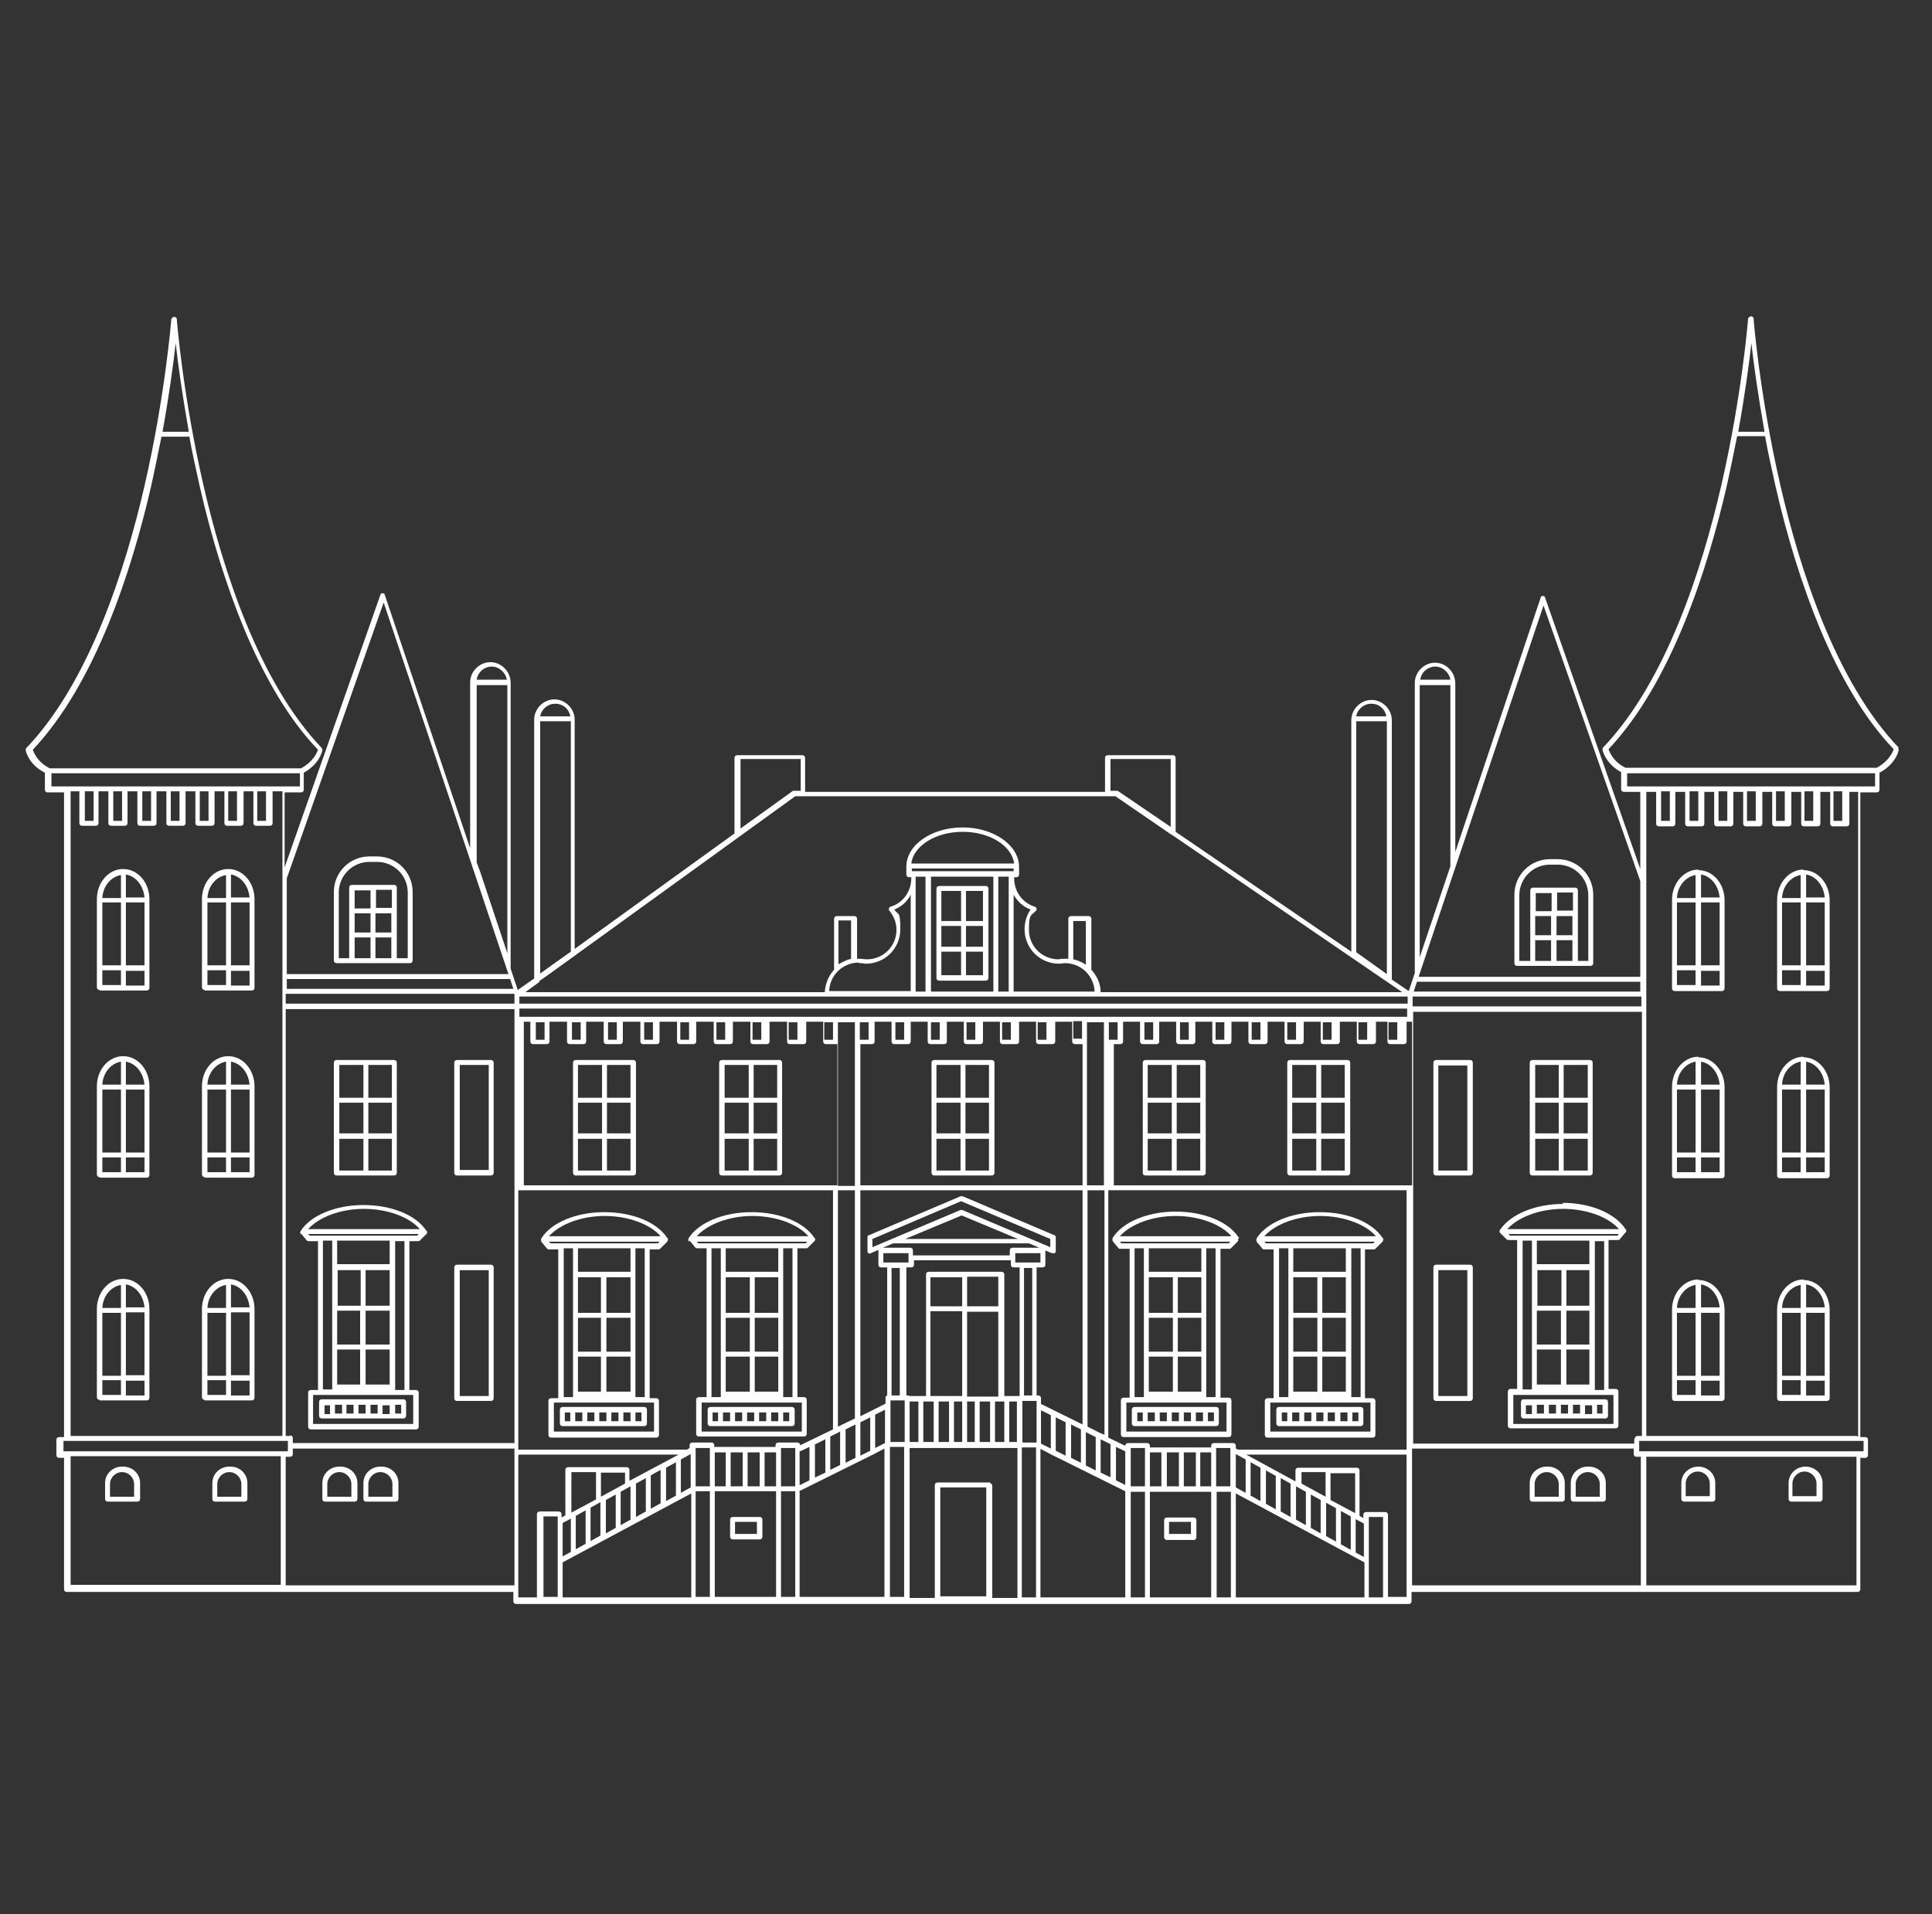 <?xml version="1.0" encoding="UTF-8"?>
<svg id="Calque_1" xmlns="http://www.w3.org/2000/svg" version="1.1" viewBox="0 0 353 349.8">
  <rect x="0" y="0" width="353" height="349.8" fill="#333333" stroke="none"/>
  <!-- Generator: Adobe Illustrator 29.8.2, SVG Export Plug-In . SVG Version: 2.1.1 Build 3)  -->
  <path d="M18.2,181h4.1c0,0,.2,0,.2,0s.2,0,.2,0h4.1c.3,0,.5-.2.5-.5v-3.5c0,0,0-.1,0-.2s0-.1,0-.2v-12.3c0-3-2.1-5.5-4.8-5.5s-4.8,2.5-4.8,5.5v16.1c0,.3.2.5.5.5h0ZM22.1,164.9v11.5h-3.4v-11.5h3.4ZM26.4,176.4h-3.4v-11.5h3.4v11.5ZM18.7,177.3h3.4v2.7h-3.4v-2.7ZM23,180.1v-2.7h3.4v2.7h-3.4ZM26.4,164h-3.4v-4.2c1.8.3,3.2,2,3.4,4.2ZM22.1,159.9v4.2h-3.4c.1-2.2,1.6-3.9,3.4-4.2Z" fill="#fff"/>
  <path d="M37.4,181h4.1c0,0,.2,0,.2,0s.2,0,.2,0h4.1c.3,0,.5-.2.5-.5v-3.5c0,0,0-.1,0-.2s0-.1,0-.2v-12.3c0-3-2.1-5.5-4.8-5.5s-4.8,2.5-4.8,5.5v16.1c0,.3.2.5.5.5h0ZM41.3,164.9v11.5h-3.4v-11.5h3.4ZM45.6,176.4h-3.4v-11.5h3.4v11.5ZM37.9,177.3h3.4v2.7h-3.4v-2.7ZM42.2,180.1v-2.7h3.4v2.7h-3.4ZM45.6,164h-3.4v-4.2c1.8.3,3.2,2,3.4,4.2ZM41.3,159.9v4.2h-3.4c.1-2.2,1.6-3.9,3.4-4.2Z" fill="#fff"/>
  <path d="M18.2,215.2h4.1c0,0,.2,0,.2,0s.2,0,.2,0h4.1c.3,0,.5-.2.5-.5v-3.5c0,0,0-.1,0-.2s0-.1,0-.2v-12.3c0-3-2.1-5.5-4.8-5.5s-4.8,2.5-4.8,5.5v16.1c0,.3.2.5.5.5h0ZM22.1,199.1v11.5h-3.4v-11.5h3.4ZM26.4,210.6h-3.4v-11.5h3.4v11.5ZM18.7,211.5h3.4v2.7h-3.4v-2.7ZM23,214.2v-2.7h3.4v2.7h-3.4ZM26.4,198.2h-3.4v-4.2c1.8.3,3.2,2,3.4,4.2ZM22.1,194v4.2h-3.4c.1-2.2,1.6-3.9,3.4-4.2Z" fill="#fff"/>
  <path d="M37.4,215.2h4.1c0,0,.2,0,.2,0s.2,0,.2,0h4.1c.3,0,.5-.2.5-.5v-3.5c0,0,0-.1,0-.2s0-.1,0-.2v-12.3c0-3-2.1-5.5-4.8-5.5s-4.8,2.5-4.8,5.5v16.1c0,.3.2.5.5.5h0ZM41.3,199.1v11.5h-3.4v-11.5h3.4ZM45.6,210.6h-3.4v-11.5h3.4v11.5ZM37.9,211.5h3.4v2.7h-3.4v-2.7ZM42.2,214.2v-2.7h3.4v2.7h-3.4ZM45.6,198.2h-3.4v-4.2c1.8.3,3.2,2,3.4,4.2ZM41.3,194v4.2h-3.4c.1-2.2,1.6-3.9,3.4-4.2Z" fill="#fff"/>
  <path d="M18.2,255.9h4.1c0,0,.2,0,.2,0s.2,0,.2,0h4.1c.3,0,.5-.2.5-.5v-3.5c0,0,0-.1,0-.2s0-.1,0-.2v-12.3c0-3-2.1-5.5-4.8-5.5s-4.8,2.5-4.8,5.5v16.1c0,.3.2.5.5.5h0ZM22.1,239.9v11.5h-3.4v-11.5h3.4ZM26.4,251.3h-3.4v-11.5h3.4v11.5ZM18.7,252.2h3.4v2.7h-3.4v-2.7ZM23,255v-2.7h3.4v2.7h-3.4ZM26.4,238.9h-3.4v-4.2c1.8.3,3.2,2,3.4,4.2ZM22.1,234.8v4.2h-3.4c.1-2.2,1.6-3.9,3.4-4.2Z" fill="#fff"/>
  <path d="M37.4,255.9h4.1c0,0,.2,0,.2,0s.2,0,.2,0h4.1c.3,0,.5-.2.5-.5v-3.5c0,0,0-.1,0-.2s0-.1,0-.2v-12.3c0-3-2.1-5.5-4.8-5.5s-4.8,2.5-4.8,5.5v16.1c0,.3.2.5.5.5h0ZM41.3,239.9v11.5h-3.4v-11.5h3.4ZM45.6,251.3h-3.4v-11.5h3.4v11.5ZM37.9,252.2h3.4v2.7h-3.4v-2.7ZM42.2,255v-2.7h3.4v2.7h-3.4ZM45.6,238.9h-3.4v-4.2c1.8.3,3.2,2,3.4,4.2ZM41.3,234.8v4.2h-3.4c.1-2.2,1.6-3.9,3.4-4.2Z" fill="#fff"/>
  <path d="M22.3,268c-1.7,0-3.1,1.3-3.1,3,0,0,0,0,0,0v2.9c0,.3.2.5.5.5h5.4c.3,0,.5-.2.5-.5v-2.9s0,0,0,0c0-1.7-1.4-3-3.1-3h0ZM24.5,273.5h-4.4v-2.3c0-1.2,1-2.2,2.2-2.2s2.2,1,2.2,2.2v2.3Z" fill="#fff"/>
  <path d="M41.9,268c-1.7,0-3.1,1.3-3.1,3,0,0,0,0,0,0v2.9c0,.3.2.5.5.5h5.4c.3,0,.5-.2.5-.5v-2.9s0,0,0,0c0-1.7-1.4-3-3.1-3h0ZM44.1,273.5h-4.4v-2.3c0-1.2,1-2.2,2.2-2.2s2.2,1,2.2,2.2v2.3Z" fill="#fff"/>
  <path d="M62,268c-1.7,0-3.1,1.3-3.1,3,0,0,0,0,0,0v2.9c0,.3.2.5.5.5h5.4c.3,0,.5-.2.5-.5v-2.9s0,0,0,0c0-1.7-1.4-3-3.1-3h0ZM64.2,273.5h-4.4v-2.3c0-1.2,1-2.2,2.2-2.2s2.2,1,2.2,2.2v2.3h0Z" fill="#fff"/>
  <path d="M69.5,268c-1.7,0-3.1,1.3-3.1,3,0,0,0,0,0,0v2.9c0,.3.2.5.5.5h5.4c.3,0,.5-.2.5-.5v-2.9s0,0,0,0c0-1.7-1.4-3-3.1-3h0ZM71.7,273.5h-4.4v-2.3c0-1.2,1-2.2,2.2-2.2s2.2,1,2.2,2.2v2.3h0Z" fill="#fff"/>
  <path d="M115.7,193.7h-10.5c-.3,0-.5.2-.5.5v20.1c0,.3.2.5.5.5h10.5c.3,0,.5-.2.5-.5v-20.1c0-.3-.2-.5-.5-.5ZM105.6,201.5h4.4v5.6h-4.4v-5.6ZM110.9,201.5h4.3v5.6h-4.3v-5.6ZM115.2,200.6h-4.3v-6h4.3v6ZM110,194.6v6h-4.4v-6h4.4ZM105.6,208.1h4.4v5.8h-4.4v-5.8ZM110.9,213.9v-5.8h4.3v5.8h-4.3Z" fill="#fff"/>
  <path d="M61.5,214.8h10.5c.3,0,.5-.2.5-.5v-20.1c0-.3-.2-.5-.5-.5h-10.5c-.3,0-.5.2-.5.5v20.1c0,.3.2.5.5.5ZM71.6,207.1h-4.3v-5.6h4.3v5.6ZM66.4,207.1h-4.4v-5.6h4.4v5.6ZM62,208.1h4.4v5.8h-4.4v-5.8ZM67.3,213.9v-5.8h4.3v5.8h-4.3ZM71.6,200.6h-4.3v-6h4.3v6ZM66.4,194.6v6h-4.4v-6h4.4Z" fill="#fff"/>
  <path d="M83.5,214.8h6.2c.3,0,.5-.2.5-.5v-20.1c0-.3-.2-.5-.5-.5h-6.2c-.3,0-.5.2-.5.5v20.1c0,.3.2.5.5.5ZM84,194.6h5.3v19.2h-5.3v-19.2Z" fill="#fff"/>
  <path d="M83.5,256h6.2c.3,0,.5-.2.5-.5v-23.9c0-.3-.2-.5-.5-.5h-6.2c-.3,0-.5.2-.5.5v23.9c0,.3.2.5.5.5h0ZM84,232.1h5.3v23h-5.3v-23Z" fill="#fff"/>
  <path d="M142.4,193.7h-10.5c-.3,0-.5.2-.5.5v20.1c0,.3.2.5.5.5h10.5c.3,0,.5-.2.5-.5v-20.1c0-.3-.2-.5-.5-.5ZM132.4,201.5h4.4v5.6h-4.4v-5.6ZM137.7,201.5h4.3v5.6h-4.3v-5.6ZM142,200.6h-4.3v-6h4.3v6ZM136.8,194.6v6h-4.4v-6h4.4ZM132.4,208.1h4.4v5.8h-4.4v-5.8ZM137.7,213.9v-5.8h4.3v5.8h-4.3Z" fill="#fff"/>
  <path d="M181.2,193.7h-10.5c-.3,0-.5.2-.5.5v20.1c0,.3.2.5.5.5h10.5c.3,0,.5-.2.5-.5v-20.1c0-.3-.2-.5-.5-.5ZM171.1,201.5h4.4v5.6h-4.4v-5.6ZM176.4,201.5h4.3v5.6h-4.3v-5.6ZM180.7,200.6h-4.3v-6h4.3v6ZM175.5,194.6v6h-4.4v-6h4.4ZM171.1,208.1h4.4v5.8h-4.4v-5.8ZM176.4,213.9v-5.8h4.3v5.8h-4.3Z" fill="#fff"/>
  <path d="M219.8,193.7h-10.5c-.3,0-.5.2-.5.5v20.1c0,.3.2.5.5.5h10.5c.3,0,.5-.2.5-.5v-20.1c0-.3-.2-.5-.5-.5ZM209.7,201.5h4.4v5.6h-4.4v-5.6ZM215,201.5h4.3v5.6h-4.3v-5.6ZM219.3,200.6h-4.3v-6h4.3v6ZM214.1,194.6v6h-4.4v-6h4.4ZM209.7,208.1h4.4v5.8h-4.4v-5.8ZM215,213.9v-5.8h4.3v5.8h-4.3Z" fill="#fff"/>
  <path d="M246.2,193.7h-10.5c-.3,0-.5.2-.5.5v20.1c0,.3.2.5.5.5h10.5c.3,0,.5-.2.5-.5v-20.1c0-.3-.2-.5-.5-.5ZM236.1,201.5h4.4v5.6h-4.4v-5.6ZM241.4,201.5h4.3v5.6h-4.3v-5.6ZM245.7,200.6h-4.3v-6h4.3v6ZM240.5,194.6v6h-4.4v-6h4.4ZM236.1,208.1h4.4v5.8h-4.4v-5.8ZM241.4,213.9v-5.8h4.3v5.8h-4.3Z" fill="#fff"/>
  <path d="M122,226.7c0-.1.1-.3,0-.4,0,0,0-.1-.1-.1-1.9-2.9-6.4-4.7-11.5-4.7s-9.7,1.9-11.5,4.8c-.1.2,0,.4,0,.6l1,1.2c0,.1.2.2.4.2h1.7v27.2h-1.3c-.3,0-.5.2-.5.5v6.2c0,.3.2.5.5.5h19.2c.3,0,.5-.2.5-.5v-6.2c0-.3-.2-.5-.5-.5h-1.2v-27.2h1.6c.1,0,.2,0,.3-.1l1.3-1.3s0,0,0,0c0,0,0,0,0,0h0ZM110.5,222.2c4.3,0,8.3,1.5,10.2,3.7h-20.4c2-2.2,5.9-3.7,10.2-3.7h0ZM115.2,228.1v4.3h-9.6v-4.3h9.6,0ZM105.6,240.8h4.2v6.2h-4.2v-6.2ZM110.8,240.8h4.4v6.2h-4.4v-6.2ZM115.2,239.9h-4.4v-6.5h4.4v6.5ZM109.8,239.9h-4.2v-6.5h4.2v6.5ZM105.6,247.9h4.2v6.4h-4.2v-6.4ZM110.8,247.9h4.4v6.4h-4.4v-6.4ZM104.7,228.1v27.2h-1.7v-27.2h1.7ZM119.5,261.6h-18.3v-5.3h18.3v5.3ZM105.6,255.3h0c0,0,9.6,0,9.6,0h0c0,0-9.6,0-9.6,0h0ZM117.8,255.3h-1.7v-.5h0v-21.9h0v-4.8h1.7v27.2h0ZM120.2,227.2h-19.6l-.3-.3h20.2l-.3.3Z" fill="#fff"/>
  <path d="M126,226.7l1,1.2c0,.1.2.2.4.2h1.7v27.2h-1.4c-.3,0-.5.2-.5.5v6.2c0,.3.2.5.5.5h19.2c.3,0,.5-.2.5-.5v-6.2c0-.3-.2-.5-.5-.5h-1.2v-27.2h1.6c.1,0,.2,0,.3-.1l1.3-1.3s0,0,0,0c0,0,0,0,0,0,0-.1.1-.3,0-.4,0,0,0-.1-.1-.1-1.9-2.9-6.4-4.7-11.5-4.7s-9.7,1.9-11.5,4.8c-.1.2,0,.4,0,.6h0ZM142.2,228.1v4.3h-9.6v-4.3h9.6ZM132.6,240.8h4.4v6.2h-4.4v-6.2ZM137.9,240.8h4.3v6.2h-4.3v-6.2ZM142.2,239.9h-4.3v-6.5h4.3v6.5ZM137,239.9h-4.4v-6.5h4.4v6.5ZM132.6,247.9h4.4v6.4h-4.4v-6.4ZM137.9,247.9h4.3v6.4h-4.3v-6.4ZM131.7,228.1v27.2h-1.7v-27.2h1.7ZM146.5,261.6h-18.3v-5.3h18.3v5.3ZM132.6,255.3h0c0,0,9.6,0,9.6,0h0c0,0-9.6,0-9.6,0ZM144.8,255.3h-1.7v-.5h0v-21.9h0v-4.8h1.7v27.2h0ZM147.2,227.2h-19.6l-.3-.3h20.2l-.3.3h0ZM137.5,222.2c4.3,0,8.3,1.5,10.2,3.7h-20.4c2-2.2,5.9-3.7,10.2-3.7Z" fill="#fff"/>
  <path d="M226.4,226.2c0,0,0-.1-.1-.1-1.9-2.9-6.4-4.7-11.5-4.7s-9.7,1.9-11.5,4.8c-.1.2,0,.4,0,.6l1,1.2c0,.1.2.2.4.2h1.7v27.2h-1.1c-.3,0-.5.2-.5.5v6.2c0,.3.2.5.5.5h19.2c.3,0,.5-.2.5-.5v-6.2c0-.3-.2-.5-.5-.5h-1.5v-27.2h1.6c.1,0,.2,0,.3-.1l1.3-1.3s0,0,0,0c0,0,0,0,0,0,0-.1.1-.3,0-.4h0ZM214.8,222.2c4.3,0,8.3,1.5,10.2,3.7h-20.4c2-2.2,5.9-3.7,10.2-3.7ZM219.5,228.1v4.3h-9.6v-4.3h9.6ZM209.9,240.8h4.4v6.2h-4.4v-6.2ZM215.2,240.8h4.3v6.2h-4.3v-6.2ZM219.5,239.9h-4.3v-6.5h4.3v6.5ZM214.3,239.9h-4.4v-6.5h4.4v6.5ZM209.9,247.9h4.4v6.4h-4.4v-6.4ZM215.2,247.9h4.3v6.4h-4.3v-6.4ZM209,228.1v27.2h-1.7v-27.2h1.7ZM224.1,261.6h-18.3v-5.3h18.3v5.3ZM209.9,255.3h0c0,0,9.6,0,9.6,0h0c0,0-9.6,0-9.6,0ZM222.1,255.3h-1.7v-.5h0v-21.9h0v-4.8h1.7v27.2h0ZM224.5,227.2h-19.6l-.3-.3h20.2l-.3.3h0Z" fill="#fff"/>
  <path d="M252.7,226.7c0-.1.1-.3,0-.4,0,0,0-.1-.1-.1-1.9-2.9-6.4-4.7-11.5-4.7s-9.7,1.9-11.5,4.8c-.1.2,0,.4,0,.6l1,1.2c0,.1.2.2.4.2h1.7v27.2h-1.1c-.3,0-.5.2-.5.5v6.2c0,.3.2.5.5.5h19.2c.3,0,.5-.2.5-.5v-6.2c0-.3-.2-.5-.5-.5h-1.4v-27.2h1.6c.1,0,.2,0,.3-.1l1.3-1.3s0,0,0,0c0,0,0,0,0,0h0ZM241.2,222.2c4.3,0,8.3,1.5,10.2,3.7h-20.4c2-2.2,5.9-3.7,10.2-3.7ZM245.9,228.1v4.3h-9.6v-4.3h9.6ZM236.3,240.8h4.4v6.2h-4.4v-6.2ZM241.6,240.8h4.3v6.2h-4.3v-6.2ZM245.9,239.9h-4.3v-6.5h4.3v6.5ZM240.7,239.9h-4.4v-6.5h4.4v6.5ZM236.3,247.9h4.4v6.4h-4.4v-6.4ZM241.6,247.9h4.3v6.4h-4.3v-6.4ZM235.4,228.1v27.2h-1.7v-27.2h1.7ZM250.4,261.6h-18.3v-5.3h18.3v5.3ZM236.3,255.3h0c0,0,9.6,0,9.6,0h0c0,0-9.6,0-9.6,0ZM248.6,255.3h-1.7v-.5h0v-21.9h0v-4.8h1.7v27.2h0ZM250.9,227.2h-19.6l-.3-.3h20.2l-.3.3h0Z" fill="#fff"/>
  <path d="M180.1,161.9h-8.5c-.3,0-.5.2-.5.5v16.3c0,.3.2.5.5.5h8.5c.3,0,.5-.2.5-.5v-16.3c0-.3-.2-.5-.5-.5ZM172,169.2h3.6v3.8h-3.6v-3.8ZM176.5,169.2h3.1v3.8h-3.1v-3.8ZM179.6,168.3h-3.1v-5.5h3.1v5.5ZM175.6,162.8v5.5h-3.6v-5.5h3.6ZM172,173.9h3.6v4.3h-3.6v-4.3ZM176.5,178.2v-4.3h3.1v4.3h-3.1Z" fill="#fff"/>
  <path d="M138.8,277.2h-4.9c-.3,0-.5.2-.5.5v3.1c0,.3.2.5.5.5h4.9c.3,0,.5-.2.5-.5v-3.1c0-.3-.2-.5-.5-.5ZM138.3,280.3h-4v-2.2h4v2.2Z" fill="#fff"/>
  <path d="M218.1,277.3h-4.9c-.3,0-.5.2-.5.5v3.1c0,.3.2.5.5.5h4.9c.3,0,.5-.2.5-.5v-3.1c0-.3-.2-.5-.5-.5ZM217.6,280.3h-4v-2.2h4v2.2Z" fill="#fff"/>
  <path d="M102.8,260.6h14.9c.3,0,.5-.2.5-.5v-2.5c0-.3-.2-.5-.5-.5h-14.9c-.3,0-.5.2-.5.5v2.5c0,.3.2.5.5.5h0ZM113,259.7h-1.3v-1.6h1.3v1.6ZM113.9,258.1h1.3v1.6h-1.3v-1.6ZM110.8,259.7h-1.3v-1.6h1.3v1.6ZM108.6,259.7h-1.3v-1.6h1.3v1.6ZM106.4,259.7h-1.3v-1.6h1.3v1.6ZM117.2,259.7h-1.1v-1.6h1.1v1.6ZM103.2,258.1h1v1.6h-1v-1.6Z" fill="#fff"/>
  <path d="M55,225.4l1,1.2c0,.1.2.2.4.2h1.7v27.2h-1.3c-.3,0-.5.2-.5.5v6.2c0,.3.2.5.5.5h19.2c.3,0,.5-.2.5-.5v-6.2c0-.3-.2-.5-.5-.5h-1.2v-27.2h1.6c.1,0,.2,0,.3-.1l1.3-1.3s0,0,0,0c0,0,0,0,0,0,0-.1.1-.3,0-.4,0,0,0-.1-.1-.1-1.9-2.9-6.4-4.7-11.5-4.7s-9.7,1.9-11.5,4.8c-.1.2,0,.4,0,.6h0ZM71.2,226.7v4.3h-9.6v-4.3h9.6,0ZM61.6,239.5h4.2v6.2h-4.2v-6.2ZM66.8,239.5h4.4v6.2h-4.4v-6.2ZM71.2,238.6h-4.4v-6.5h4.4v6.5ZM65.9,238.6h-4.2v-6.5h4.2v6.5ZM61.6,246.6h4.2v6.4h-4.2v-6.4ZM66.8,246.6h4.4v6.4h-4.4v-6.4ZM60.7,226.7v27.2h-1.7v-27.2h1.7ZM75.5,260.2h-18.3v-5.3h18.3v5.3ZM61.6,254h0c0,0,9.6,0,9.6,0h0c0,0-9.6,0-9.6,0ZM73.9,254h-1.7v-.5h0v-21.9h0v-4.8h1.7v27.2h0ZM76.2,225.8h-19.6l-.3-.3h20.2l-.3.3h0ZM66.5,220.9c4.3,0,8.3,1.5,10.2,3.7h-20.4c2-2.2,5.9-3.7,10.2-3.7Z" fill="#fff"/>
  <path d="M58.8,259.2h14.9c.3,0,.5-.2.5-.5v-2.5c0-.3-.2-.5-.5-.5h-14.9c-.3,0-.5.2-.5.5v2.5c0,.3.2.5.5.5ZM69,258.3h-1.3v-1.6h1.3v1.6ZM69.9,256.8h1.3v1.6h-1.3v-1.6ZM66.8,258.3h-1.3v-1.6h1.3v1.6ZM64.6,258.3h-1.3v-1.6h1.3v1.6ZM62.5,258.3h-1.3v-1.6h1.3v1.6ZM73.3,258.3h-1.1v-1.6h1.1v1.6ZM59.3,256.8h1v1.6h-1v-1.6Z" fill="#fff"/>
  <path d="M129.8,260.6h14.9c.3,0,.5-.2.5-.5v-2.5c0-.3-.2-.5-.5-.5h-14.9c-.3,0-.5.2-.5.5v2.5c0,.3.2.5.5.5ZM140,259.7h-1.3v-1.6h1.3v1.6ZM140.9,258.1h1.3v1.6h-1.3v-1.6ZM137.8,259.7h-1.3v-1.6h1.3v1.6ZM135.6,259.7h-1.3v-1.6h1.3v1.6ZM133.4,259.7h-1.3v-1.6h1.3v1.6ZM144.2,259.7h-1.1v-1.6h1.1v1.6ZM130.2,258.1h1v1.6h-1v-1.6Z" fill="#fff"/>
  <path d="M207.3,260.6h14.9c.3,0,.5-.2.5-.5v-2.5c0-.3-.2-.5-.5-.5h-14.9c-.3,0-.5.2-.5.5v2.5c0,.3.2.5.5.5ZM217.6,259.7h-1.3v-1.6h1.3v1.6ZM218.5,258.1h1.3v1.6h-1.3v-1.6ZM215.4,259.7h-1.3v-1.6h1.3v1.6ZM213.2,259.7h-1.3v-1.6h1.3v1.6ZM211,259.7h-1.3v-1.6h1.3v1.6ZM221.8,259.7h-1.1v-1.6h1.1v1.6ZM207.8,258.1h1v1.6h-1v-1.6Z" fill="#fff"/>
  <path d="M233.7,260.6h14.9c.3,0,.5-.2.5-.5v-2.5c0-.3-.2-.5-.5-.5h-14.9c-.3,0-.5.2-.5.5v2.5c0,.3.2.5.5.5ZM243.9,259.7h-1.3v-1.6h1.3v1.6ZM244.9,258.1h1.3v1.6h-1.3v-1.6ZM241.8,259.7h-1.3v-1.6h1.3v1.6ZM239.6,259.7h-1.3v-1.6h1.3v1.6ZM237.4,259.7h-1.3v-1.6h1.3v1.6ZM248.2,259.7h-1.1v-1.6h1.1v1.6ZM234.2,258.1h1v1.6h-1v-1.6Z" fill="#fff"/>
  <path d="M61.5,176h13.4c.3,0,.5-.2.5-.5v-12.5c0-3.6-2.9-6.5-6.5-6.5h-1.4c-3.6,0-6.5,2.9-6.5,6.5v12.5c0,.3.2.5.5.5h0ZM71.6,162.6v3.3h-2.9v-3.3h2.9ZM64.8,166.9h2.9v3.5h-2.9v-3.5ZM68.6,166.9h2.9v3.5h-2.9v-3.5ZM67.7,166h-2.9v-3.3h2.9v3.3ZM64.8,171.3h2.9v3.8h-2.9v-3.8ZM68.6,175.1v-3.8h2.9v3.8h-2.9ZM67.5,157.5h1.4c3.1,0,5.6,2.5,5.6,5.6v12h-2v-12.9c0-.3-.2-.5-.5-.5h-7.7c-.3,0-.5.2-.5.5v12.9h-1.9v-12c0-3.1,2.5-5.6,5.6-5.6h0Z" fill="#fff"/>
  <path d="M346.9,136.6c-11.5-12-18.1-32.7-21.6-47.9-3.8-16.5-4.9-30.3-4.9-30.5,0-.2-.2-.4-.5-.4h0c-.2,0-.4.2-.5.4,0,.1-1.1,14-4.9,30.5-3.5,15.2-10.1,35.9-21.6,47.9-.1.1-.1.3-.1.4,0,.1.5,2.5,3.4,4.1v3.1c0,.3.2.5.5.5h3v14.1l-17.4-49.6c0-.2-.2-.3-.4-.3s-.4.1-.4.3l-15.6,46.5v-30.8h0c0-2.1-1.7-3.8-3.7-3.8s-3.7,1.7-3.7,3.7h0v53l-1.1,3.3-3.1-2.1v-47.4c0-2-1.7-3.7-3.7-3.7s-3.7,1.7-3.7,3.7v42.3l-32.1-21.9v-13.5c0-.3-.2-.5-.5-.5h-11.9c-.3,0-.5.2-.5.5v6.2h-54.8v-6.2c0-.3-.2-.5-.5-.5h-11.9c-.3,0-.5.2-.5.5v13.8s0,0,0,0l-29.2,21.1v-41.9c0-2-1.7-3.7-3.7-3.7s-3.7,1.7-3.7,3.7v47.3l-3,2.1-1.3-3.9v-52.2h0c0-2.1-1.7-3.8-3.7-3.8s-3.7,1.7-3.7,3.7h0v30.3l-15.6-46.3c0-.2-.2-.3-.4-.3h0c-.2,0-.4.1-.4.3l-17.5,49.8v-13.7h3c.3,0,.5-.2.5-.5v-3.1c2.9-1.6,3.4-4,3.4-4.1,0-.1,0-.3-.1-.4-11.5-12-18.1-32.7-21.6-47.9-3.8-16.5-4.9-30.3-4.9-30.5,0-.2-.2-.4-.5-.4h0c-.2,0-.4.2-.5.4,0,.1-1.1,14-4.9,30.5-3.5,15.2-10.1,35.9-21.6,47.9-.1.1-.1.3-.1.4,0,.1.5,2.6,3.5,4.1v3.1c0,.3.2.5.5.5h3v117.8h-.9c-.3,0-.5.2-.5.5v2.8c0,.3.2.5.5.5h.9v24c0,.3.2.5.5.5h81.6v1.7c0,.3.2.5.5.5h163.1c.3,0,.5-.2.5-.5v-1.7h81.5c.3,0,.5-.2.5-.5v-24h.9c.3,0,.5-.2.5-.5v-2.8c0-.3-.2-.5-.5-.5h-.9v-117.8h3c.3,0,.5-.2.5-.5v-3.1c3-1.6,3.5-4,3.5-4.1,0-.1,0-.3-.1-.4h0ZM259.4,125.2h5.6v33.1l-5.6,16.6v-49.7h0ZM262.2,121.8c1.4,0,2.6,1.1,2.8,2.4h-5.5c.2-1.4,1.4-2.4,2.8-2.4h0ZM247.8,131.8h5.6v46.2l-5.6-4v-42.1ZM250.6,128.6c1.4,0,2.5,1,2.7,2.3h-5.5c.2-1.3,1.4-2.3,2.7-2.3h0ZM320,62.7c.4,3.7,1.2,9.4,2.4,16.2h-4.8c1.2-6.7,2-12.5,2.4-16.2ZM339.2,262.4h-38.4v-83.2c0,0,0-.1,0-.2s0-.1,0-.2v-34.1h1.8v5.8c0,.3.2.5.5.5h2.5c.3,0,.5-.2.5-.5v-5.8h1.8v5.8c0,.3.2.5.5.5h2.5c.3,0,.5-.2.5-.5v-5.8h1.8v5.8c0,.3.2.5.5.5h2.5c.3,0,.5-.2.5-.5v-5.8h1.8v5.8c0,.3.2.5.5.5h2.5c.3,0,.5-.2.5-.5v-5.8h1.8v5.8c0,.3.2.5.5.5h2.5c.3,0,.5-.2.5-.5v-5.8h1.8v5.8c0,.3.2.5.5.5h2.5c.3,0,.5-.2.5-.5v-5.8h1.8v5.8c0,.3.2.5.5.5h2.5c.3,0,.5-.2.5-.5v-5.8h1.6v117.8h0ZM298.6,262.9v.9s0,0,0,0h-40.4v-78.9h41.8v77.5h-.8c-.3,0-.5.2-.5.5h0ZM252.7,291.9h-2.6v-14.7h2.6v14.7ZM180.2,291.7h-8.4v-19.9h8.4v19.9ZM180.9,270.9c0,0-.1,0-.2,0h-9.4c-.3,0-.5.2-.5.5v20.6h-4.6v-27.4h19.7v27.4h-4.6v-20.5c0-.2-.1-.4-.3-.4h0ZM99.3,291.8v-14.7h2.6v14.7h-2.6ZM53,262.4h-.8v-78h41.8v1.9s0,0,0,0,0,0,0,0v77.4h-40.5s0,0,0,0v-.9c0-.3-.2-.5-.5-.5h0ZM47,144.6h1.6v5.4h-1.6v-5.4ZM41.7,144.6h1.6v5.4h-1.6v-5.4ZM36.5,144.6h1.6v5.4h-1.6v-5.4ZM31.2,144.6h1.6v5.4h-1.6v-5.4ZM26,144.6h1.6v5.4h-1.6v-5.4ZM20.7,144.6h1.6v5.4h-1.6v-5.4ZM17.1,144.6v5.4h-1.6v-5.4h1.6ZM15,150.9h2.5c.3,0,.5-.2.5-.5v-5.8h1.8v5.8c0,.3.2.5.5.5h2.5c.3,0,.5-.2.5-.5v-5.8h1.8v5.8c0,.3.2.5.5.5h2.5c.3,0,.5-.2.5-.5v-5.8h1.8v5.8c0,.3.2.5.5.5h2.5c.3,0,.5-.2.5-.5v-5.8h1.8v5.8c0,.3.2.5.5.5h2.5c.3,0,.5-.2.5-.5v-5.8h1.8v5.8c0,.3.2.5.5.5h2.5c.3,0,.5-.2.5-.5v-5.8h1.8v5.8c0,.3.2.5.5.5h2.5c.3,0,.5-.2.5-.5v-5.8h1.8v117.8H12.9v-117.8h1.6v5.8c0,.3.2.5.5.5h0ZM93.8,180.7h-41.4v-1.8h40.8l.6,1.8ZM155.5,175.2c-.8.2-1.6.6-2.3,1v-8h2.3v7h0ZM157,176c.4,0,.7,0,1.1.1h.1c3.5,0,6.3-2.8,6.3-6.3s-.4-2.5-1.1-3.6c1.3-.5,2.4-1.5,3-2.7v17.6h-14.9c.1-2.9,2.5-5.2,5.4-5.2h0ZM198.4,176.3c-.7-.5-1.4-.8-2.3-1v-7h2.3v8h0ZM200.1,181.2h-14.9v-17.7c.7,1.2,1.7,2.2,3.1,2.7-.7,1-1.1,2.3-1.1,3.6,0,3.5,2.8,6.3,6.3,6.3s0,0,0,0h0c.4,0,.7-.1,1.1-.1,2.9,0,5.3,2.3,5.4,5.2h0ZM184.3,160.2v21h-1.9v-21h1.9ZM167.3,160.2h1.8v21h-1.8v-21ZM170.1,160.2h11.4v21h-11.4v-21ZM185.2,158.7v.5h-3.1s0,0-.1,0,0,0-.1,0h-12.1s0,0-.1,0,0,0-.1,0h-3v-.5h18.7ZM166.5,157.8c.4-3.2,4.4-5.8,9.4-5.8s9,2.6,9.4,5.8h-18.7ZM257.2,182.1v1.3H94.9v-1.3h162.2,0ZM258.9,179.4h40.8v1.8h-41.4l.6-1.8h0ZM299.9,182.1v1.8h-41.8v-1.8h41.8ZM210.1,265.4h2.1v6.2h-2.1v-6.2ZM227.6,266.7v6.1l-1.8-1v-6.1l1.8,1ZM224.8,271.6h-2.6v-7h2.6v7ZM221.3,271.6h-2v-6.2h2v6.2ZM218.5,271.6h-2.2v-6.2h2.2v6.2ZM215.4,271.6h-2.2v-6.2h2.2v6.2ZM209.2,271.6h-2.6v-7h2.6v7ZM205.7,271.4l-1.8-.9v-6.1l1.7.8s0,0,0,0v6.2h0ZM203,270l-1.9-.9s0,0,0-.1v-6l1.8.9v6.1ZM190.2,263.8v-6.1l1.8.9v6.1l-1.8-.9h0ZM157.2,266v-6.1l1.8-.9v6.1l-1.8.9h0ZM142.7,272.5h2.6v19.3h-2.6v-19.3ZM126.2,265.7v6.1l-1.8,1v-6.1l1.8-1ZM127.1,272.5h2.6v19.3h-2.6v-19.3ZM127.1,271.6v-7h2.6v7h-2.6ZM130.6,265.4h2v6.2h-2v-6.2ZM133.5,265.4h2.2v6.2h-2.2v-6.2ZM136.6,265.4h2.2v6.2h-2.2v-6.2ZM139.7,265.4h2.1v6.2h-2.1v-6.2ZM145.3,271.6h-2.6v-7h2.6v7ZM146.2,265.2s0,0,0,0l1.7-.8v6.1l-1.8.9v-6.2h0ZM149,263.9l1.8-.9v6s0,0,0,.1l-1.9.9v-6.1ZM151.7,262.5l1.8-.9v6.1l-1.8.9v-6.1ZM153.1,217.5h3.1v41.7l-3.1,1.5v-43.2ZM257.2,185.8H94.9v-1.5h162.2v1.5h0ZM255.3,186.8v3.2h-1.6v-3.2h1.6ZM249.8,186.8v3.2h-1.6v-3.2h1.6ZM243.3,186.8v3.2h-1.6v-3.2h1.6ZM236.8,186.8v3.2h-1.6v-3.2h1.6ZM230.3,186.8v3.2h-1.6v-3.2h1.6ZM223.7,186.8v3.2h-1.6v-3.2h1.6ZM217.2,186.8v3.2h-1.6v-3.2h1.6ZM210.7,186.8v3.2h-1.6v-3.2h1.6ZM204.2,186.8v3.2h-1.6v-3.2h1.6ZM197.7,187.9s0,0,0,0v1.9h-1.6v-3.2h1.6v1.1h0ZM195.7,190.8h2.1v25.8h-40.6v-25.8h2.1c.3,0,.5-.2.5-.5v-3.6h3.1v3.6c0,.3.2.5.5.5h2.5c.3,0,.5-.2.5-.5v-3.6h3.1v3.6c0,.3.2.5.5.5h2.5c.3,0,.5-.2.5-.5v-3.6h3.1v3.6c0,.3.2.5.5.5h2.5c.3,0,.5-.2.5-.5v-3.6h3.1v3.6c0,.3.2.5.5.5h2.5c.3,0,.5-.2.5-.5v-3.6h3.1v3.6c0,.3.2.5.5.5h2.5c.3,0,.5-.2.5-.5v-3.6h3.1v3.6c0,.3.2.5.5.5h0ZM190.2,256.6v-1.1c0-.3-.2-.5-.5-.5h-.3v-23.4h1.1c.3,0,.5-.2.5-.5v-2.6l1.2.5c0,0,.1,0,.2,0,0,0,.2,0,.3,0,.1,0,.2-.2.2-.4v-2.5c0-.2-.1-.4-.3-.4l-16.7-7.1c-.1,0-.2,0-.4,0l-16.7,7.1c-.2,0-.3.2-.3.4v2.5c0,.2,0,.3.2.4s.3.1.4,0l1.4-.6s0,0,0,0v2.7c0,.3.2.5.5.5h1.1v23.4c-.2,0-.3.2-.3.4v1.1l-4.6,2.3v-41.3h40.6v42.8l-7.5-3.7h0ZM162.9,255v-23.3h1.5v23.3h-1.5ZM166.2,256.1h1.6v7.4h-1.6v-7.4ZM168.7,256.1h1.9v7.4h-1.9v-7.4h0ZM176.7,255.2v-15.5h5.7v15.5h-5.7ZM182.4,238.7h-5.7v-5.4h5.7v5.4ZM175.8,238.7h-5.8v-5.3h5.8v5.3ZM170,239.6h5.8v15.5h-5.8v-15.5ZM171.5,256.1h1.9v7.4h-1.9v-7.4h0s0,0,0,0ZM174.3,256.1h1.5v7.4h-1.5v-7.4h0s0,0,0,0ZM176.7,256.1h1.4s0,0,0,0v7.4h-1.4v-7.4h0s0,0,0,0ZM179,256.1h1.9s0,0,0,0v7.4h-1.9v-7.4s0,0,0,0h0ZM181.8,256.1h1.7s0,0,0,0v7.4h-1.7v-7.4s0,0,0,0h0ZM184.4,256.1h1.4v7.4h-1.4v-7.4s0,0,0,0h0ZM188.6,255h-1.5v-23.3h1.5v23.3ZM185.5,230.7v-1.7h4.6v1.7h-4.6ZM175.9,221.1c0,0-.1,0-.2,0s-.1,0-.2,0l-16.1,6.8v-1.5l16.2-6.9,16.3,6.9v1.5l-16.1-6.8h0ZM186,226.4h-20.6l10.3-4.3,10.3,4.3ZM163.3,227.2c0,0,.1,0,.2,0h24.3c0,0,.1,0,.2,0l1.9.8h-4.9c-.3,0-.5.2-.5.5v.9h-17.7v-.9c0-.3-.2-.5-.5-.5h-5l1.9-.8h0ZM161.4,229h4.6v.9h0v.8h-4.6v-1.7h0ZM166.5,231.6c.3,0,.5-.2.5-.5v-.8h17.7v.8c0,.3.2.5.5.5h1.1v23.5s0,0-.1,0h-2.7v-22.2c0-.3-.2-.5-.5-.5h-13.3c-.3,0-.5.2-.5.5v22.2h-3c0,0-.2-.1-.3-.1h-.3v-23.4h1.1,0ZM162.7,255.9h2.6v7.6h-2.6v-7.6ZM157.1,188v-1.2h1.6v3.2h-1.6v-1.9h0ZM165.2,186.8v3.2h-1.6v-3.2h1.6ZM171.7,186.8v3.2h-1.6v-3.2h1.6ZM178.2,186.8v3.2h-1.6v-3.2h1.6ZM184.7,186.8v3.2h-1.6v-3.2h1.6ZM191.2,186.8v3.2h-1.6v-3.2h1.6ZM152.2,188h0v2h-1.6v-3.2h1.6v1.2h0ZM145.7,186.8v3.2h-1.6v-3.2h1.6ZM139.1,186.8v3.2h-1.6v-3.2h1.6ZM132.5,186.8v3.2h-1.6v-3.2h1.6ZM125.9,186.8v3.2h-1.6v-3.2h1.6ZM119.3,186.8v3.2h-1.6v-3.2h1.6ZM112.7,186.8v3.2h-1.6v-3.2h1.6ZM106.1,186.8v3.2h-1.6v-3.2h1.6ZM99.5,186.8v3.2h-1.6v-3.2h1.6ZM94.9,186.7h2v3.6c0,.3.2.5.5.5h2.5c.3,0,.5-.2.5-.5v-3.6h3.2v3.6c0,.3.2.5.5.5h2.5c.3,0,.5-.2.5-.5v-3.6h3.2v3.6c0,.3.2.5.5.5h2.5c.3,0,.5-.2.5-.5v-3.6h3.2v3.6c0,.3.2.5.5.5h2.5c.3,0,.5-.2.5-.5v-3.6h3.2v3.6c0,.3.2.5.5.5h2.5c.3,0,.5-.2.5-.5v-3.6h3.2v3.6c0,.3.2.5.5.5h2.5c.3,0,.5-.2.5-.5v-3.6h3.2v3.6c0,.3.2.5.5.5h2.5c.3,0,.5-.2.5-.5v-3.6h3.2v3.6c0,.3.2.5.5.5h2.5c.3,0,.5-.2.5-.5v-3.6h3.1v3.6c0,.3.2.5.5.5h2.1v25.8h-57.3v-29.9h0ZM153.1,190.4h0v-3.6h3.1v29.9h-3.1v-26.2ZM154.5,261.2l1.8-.9v6.1l-1.8.9v-6.1ZM159.9,258.5l1.8-.9v6.1l-1.8.9v-6.1h0ZM162.7,264.4h2.5s0,0,0,0v27.4h-2.6v-27.4h0ZM186.8,263.5s0,0,0,0v-7.5h2.6v7.6h-2.5ZM192.9,259l1.8.9v6.1l-1.8-.9v-6.1h0ZM195.7,260.3l1.8.9v6.1l-1.8-.9v-6.1ZM198.4,261.7l1.8.9v6.1l-1.8-.9v-6.1ZM201.3,262l-2.6-1.3v-43.2h3.1v44.7l-.4-.2h0ZM198.6,216.6v-26.2s0,0,0,0v-3.6h3.1v1.2s0,0,0,0v28.6h-3.1ZM202.6,190.8h2.1c.3,0,.5-.2.5-.5v-3.6h3.1v3.6c0,.3.2.5.5.5h2.5c.3,0,.5-.2.5-.5v-3.6h3.1v3.6c0,.3.2.5.5.5h2.5c.3,0,.5-.2.5-.5v-3.6h3.1v3.6c0,.3.2.5.5.5h2.5c.3,0,.5-.2.5-.5v-3.6h3.1v3.6c0,.3.2.5.5.5h2.5c.3,0,.5-.2.5-.5v-3.6h3.1v3.6c0,.3.2.5.5.5h2.5c.3,0,.5-.2.5-.5v-3.6h3.1v3.6c0,.3.2.5.5.5h2.5c.3,0,.5-.2.5-.5v-3.6h3.1v3.6c0,.3.2.5.5.5h2.5c.3,0,.5-.2.5-.5v-3.6h2.1v3.6c0,.3.2.5.5.5h2.5c.3,0,.5-.2.5-.5v-3.6h1v29.9h-54.5v-25.8h0ZM94,181.6h0v1.8h-41.8v-1.8h41.8ZM94.9,217.5h57.3v43.7l-6,2.9h0c0-.3-.2-.5-.5-.5h-3.5c-.3,0-.5.2-.5.5v.3h-11.2v-.3c0-.3-.2-.5-.5-.5h-3.5c-.3,0-.5.2-.5.5v.5l-.5.3h-30.8v-47.4h0ZM123.5,273.3l-1.8,1v-6.1l1.8-1v6.1ZM120.7,274.7l-1.8,1v-6.1l1.8-1v6.1ZM118,276.2l-1.8,1v-6.1l1.8-1v6.1ZM115.2,277.7l-1.8,1v-6.1l1.8-1v6.1ZM107,276v6.1l-1.8,1v-6.1l1.8-1ZM107.9,275.5l1.8-1v6.1l-1.8,1v-6.1h0ZM110.7,274.1l1.8-1v6.1l-1.8,1v-6.1ZM114.2,271.1l-4.4,2.4v-4.4h4.4v2.1ZM108.9,274l-4.5,2.4v-7.4h4.5v4.9h0ZM104.3,277.5v6.1l-1.5.8v-6.1l1.5-.8ZM102.8,285.5l23.5-12.6v19h-23.5v-6.4h0ZM130.6,272.5h11.2v19.3h-11.2v-19.3ZM146.2,272.4l13.3-6.6c0,0,.2,0,.2-.1l1.9-1v27.1h-15.5v-19.5h0ZM186.7,291.9v-27.4h2.6v27.4h-2.6ZM190.2,264.8l1.9,1c0,0,.1.1.2.1l13.3,6.6v19.4h-15.5v-27.1h0ZM206.6,291.9v-19.3h2.6v19.3h-2.6ZM210.1,272.6h11.2v19.3h-11.2v-19.3ZM222.3,291.9v-19.3h2.6v19.3h-2.6ZM225.8,272.9l23.5,12.6v6.4h-23.5v-19ZM241.3,274.1v6.1l-1.8-1v-6.1l1.8,1ZM245,282.2v-6.1l1.8,1v6.1l-1.8-1ZM244.1,275.6v6.1l-1.8-1v-6.1l1.8,1h0ZM249.2,284.5l-1.5-.8v-6.1l1.5.8v6.1ZM247.6,276.5l-4.5-2.4v-4.9h4.5v7.4h0ZM242.2,273.5l-4.4-2.4v-2.1h4.4v4.4ZM238.6,272.6v6.1l-1.8-1v-6.1l1.8,1ZM235.8,277.2l-1.8-1v-6.1l1.8,1v6.1ZM233.1,275.8l-1.8-1v-6.1l1.8,1v6.1ZM230.3,274.3l-1.8-1v-6.1l1.8,1v6.1ZM226.2,264.9l-.4-.2v-.5c0-.3-.2-.5-.5-.5h-3.5c-.3,0-.5.2-.5.5v.3h-11.2v-.3c0-.3-.2-.5-.5-.5h-3.5c-.3,0-.5.2-.5.5h0c0,0-3.1-1.5-3.1-1.5v-45.2h54.5v47.4h-30.9s0,0-.1,0h0ZM329.7,144.6h1.6v5.4h-1.6v-5.4ZM324.5,144.6h1.6v5.4h-1.6v-5.4ZM319.2,144.6h1.6v5.4h-1.6v-5.4ZM314,144.6h1.6v5.4h-1.6v-5.4ZM308.7,144.6h1.6v5.4h-1.6v-5.4ZM305.1,144.6v5.4h-1.6v-5.4h1.6ZM336.6,150h-1.6v-5.4h1.6v5.4ZM282,110.6l17.7,50.4v17.5h-40.5l.2-.6h0c0-.1,22.6-67.2,22.6-67.2h0ZM202.9,138.7h11v12.4l-9.7-6.6c0,0-.2,0-.3,0h-1v-5.8h0ZM135.3,138.7h11v5.8h-1.1c0,0-.2,0-.3,0l-9.6,6.9v-12.8h0ZM101.5,128.6c1.4,0,2.5,1,2.7,2.3h-5.5c.2-1.3,1.4-2.3,2.7-2.3h0ZM98.7,131.8h5.6v42.1l-3.1,2.2-2.5,1.8v-46.2h0ZM98.5,179.3h0l2-1.4,44.8-32.4h58.5l10.2,7c0,0,.1,0,.2.1l42,28.7h-55.1c0-1.6-.7-3-1.7-4.1v-9.3c0-.3-.2-.5-.5-.5h-3.2c-.3,0-.5.2-.5.5v7.3c-.2,0-.3,0-.5,0-.4,0-.9,0-1.3.1-3,0-5.4-2.4-5.4-5.4s.4-2.5,1.3-3.5c0,0,.1-.1.1-.2,0-.2,0-.4-.3-.5,0,0,0,0,0,0-2.3-.7-3.8-2.8-3.8-5.2s0-.2,0-.2h.4c.3,0,.5-.2.5-.5v-1.4c0-3.9-4.6-7.2-10.3-7.2s-10.3,3.2-10.3,7.2v1.4c0,.3.2.5.5.5h.4c0,0,0,.1,0,.2,0,2.4-1.5,4.5-3.8,5.2,0,0,0,0,0,0-.2,0-.3.3-.3.5,0,0,0,.2.1.2.8,1,1.3,2.2,1.3,3.5,0,3-2.4,5.4-5.4,5.4-.4,0-.8-.1-1.3-.1s-.3,0-.5,0v-7.3c0-.3-.2-.5-.5-.5h-3.2c-.3,0-.5.2-.5.5v9.3c-1,1.1-1.6,2.5-1.7,4.1h-54.7l2.6-1.9h0ZM89.8,121.8c1.4,0,2.6,1.1,2.8,2.4h-5.5c.2-1.4,1.4-2.4,2.8-2.4h0ZM87.1,125.2h5.6v49l-5-15-.6-1.6v-32.4h0ZM70.1,110.1l22.8,67.9h-40.5v-17.5l17.7-50.4h0ZM32.1,62.7c.4,3.7,1.2,9.4,2.4,16.2h-4.8c1.2-6.7,2-12.5,2.4-16.2ZM6,137c11.5-12.2,18.1-32.9,21.6-48.1.7-3.1,1.3-6.2,1.9-9.1h5.1c.5,2.9,1.2,5.9,1.9,9.1,2.2,9.7,5,18.5,8.1,26,3.9,9.3,8.4,16.8,13.5,22.1-.2.6-.9,2.2-3.1,3.4H9.1c-2.2-1.1-2.9-2.8-3.1-3.4h0ZM9.5,141.3h45.3v2.4H9.4v-2.4h0ZM11.6,263.3h41v1.9H11.6s0-1.9,0-1.9ZM12.9,266.1h38.4v23.5H12.9v-23.5ZM52.2,289.7v-23.5h.8c.3,0,.5-.2.5-.5v-1s0,0,0,0h40.5v25h-41.8ZM94.9,265.8h29.1l-9,4.8v-2c0-.3-.2-.5-.5-.5h-10.7c-.3,0-.5.2-.5.5v8.3l-.7.4v-.6c0-.3-.2-.5-.5-.5h-3.5c-.3,0-.5.2-.5.5v15.2h-3.4v-26h0ZM253.6,291.9v-15.1c0-.3-.2-.5-.5-.5h-3.5c-.3,0-.5.2-.5.5v.6l-.7-.4v-8.3c0-.3-.2-.5-.5-.5h-10.7c-.3,0-.5.2-.5.5v2l-9-4.9h29.3v26h-3.5,0ZM258.1,264.7h40.4s0,0,0,0v1c0,.3.2.5.5.5h.8v23.5h-41.8v-25ZM339.2,289.7h-38.4v-23.5h38.4v23.5ZM340.5,265.2h-41v-1.9h41v1.9ZM342.6,143.7h-45.3v-2.4h45.3v2.4h0ZM342.9,140.3h-45.9c-2.2-1.1-2.9-2.8-3.1-3.4,11.5-12.2,18.1-32.9,21.6-48.1.7-3.1,1.3-6.2,1.9-9.1h5.1c.5,2.9,1.2,5.9,1.9,9.1,2.2,9.7,5,18.5,8.1,26,3.9,9.3,8.4,16.8,13.5,22.1-.2.6-.9,2.2-3.1,3.4h0Z" fill="#fff"/>
  <path d="M329.5,158.9c-2.6,0-4.8,2.5-4.8,5.5v12.3c0,0,0,.1,0,.2s0,.1,0,.2v3.5c0,.3.2.5.5.5h4.1c0,0,.2,0,.2,0s.2,0,.2,0h4.1c.3,0,.5-.2.5-.5v-16.1c0-3-2.1-5.5-4.8-5.5h0ZM333.4,164h-3.4v-4.2c1.8.3,3.2,2,3.4,4.2ZM325.6,164.9h3.4v11.5h-3.4v-11.5ZM330,164.9h3.4v11.5h-3.4v-11.5ZM329,159.9v4.2h-3.4c.1-2.2,1.6-3.9,3.4-4.2ZM325.6,177.3h3.4v2.7h-3.4v-2.7ZM330,180.1v-2.7h3.4v2.7h-3.4Z" fill="#fff"/>
  <path d="M310.3,158.9c-2.6,0-4.8,2.5-4.8,5.5v12.3c0,0,0,.1,0,.2s0,.1,0,.2v3.5c0,.3.2.5.5.5h4.1c0,0,.2,0,.2,0s.2,0,.2,0h4.1c.3,0,.5-.2.5-.5v-16.1c0-3-2.1-5.5-4.8-5.5h0ZM314.2,164h-3.4v-4.2c1.8.3,3.2,2,3.4,4.2ZM306.4,164.9h3.4v11.5h-3.4v-11.5ZM310.8,164.9h3.4v11.5h-3.4v-11.5ZM309.8,159.9v4.2h-3.4c.1-2.2,1.6-3.9,3.4-4.2ZM306.4,177.3h3.4v2.7h-3.4v-2.7ZM310.8,180.1v-2.7h3.4v2.7h-3.4Z" fill="#fff"/>
  <path d="M329.5,193.1c-2.6,0-4.8,2.5-4.8,5.5v12.3c0,0,0,.1,0,.2s0,.1,0,.2v3.5c0,.3.2.5.5.5h4.1c0,0,.2,0,.2,0s.2,0,.2,0h4.1c.3,0,.5-.2.5-.5v-16.1c0-3-2.1-5.5-4.8-5.5h0ZM333.4,198.2h-3.4v-4.2c1.8.3,3.2,2,3.4,4.2ZM325.6,199.1h3.4v11.5h-3.4v-11.5ZM330,199.1h3.4v11.5h-3.4v-11.5ZM329,194v4.2h-3.4c.1-2.2,1.6-3.9,3.4-4.2ZM325.6,211.5h3.4v2.7h-3.4v-2.7ZM330,214.2v-2.7h3.4v2.7h-3.4Z" fill="#fff"/>
  <path d="M310.3,193.1c-2.6,0-4.8,2.5-4.8,5.5v12.3c0,0,0,.1,0,.2s0,.1,0,.2v3.5c0,.3.2.5.5.5h4.1c0,0,.2,0,.2,0s.2,0,.2,0h4.1c.3,0,.5-.2.5-.5v-16.1c0-3-2.1-5.5-4.8-5.5h0ZM314.2,198.2h-3.4v-4.2c1.8.3,3.2,2,3.4,4.2ZM306.4,199.1h3.4v11.5h-3.4v-11.5ZM310.8,199.1h3.4v11.5h-3.4v-11.5ZM309.8,194v4.2h-3.4c.1-2.2,1.6-3.9,3.4-4.2ZM306.4,211.5h3.4v2.7h-3.4v-2.7ZM310.8,214.2v-2.7h3.4v2.7h-3.4Z" fill="#fff"/>
  <path d="M329.5,233.8c-2.6,0-4.8,2.5-4.8,5.5v12.3c0,0,0,.1,0,.2s0,.1,0,.2v3.5c0,.3.2.5.5.5h4.1c0,0,.2,0,.2,0s.2,0,.2,0h4.1c.3,0,.5-.2.5-.5v-16.1c0-3-2.1-5.5-4.8-5.5h0ZM333.4,238.9h-3.4v-4.2c1.8.3,3.2,2,3.4,4.2ZM325.6,239.9h3.4v11.5h-3.4v-11.5ZM330,239.9h3.4v11.5h-3.4v-11.5ZM329,234.8v4.2h-3.4c.1-2.2,1.6-3.9,3.4-4.2ZM325.6,252.2h3.4v2.7h-3.4v-2.7ZM330,255v-2.7h3.4v2.7h-3.4Z" fill="#fff"/>
  <path d="M310.3,233.8c-2.6,0-4.8,2.5-4.8,5.5v12.3c0,0,0,.1,0,.2s0,.1,0,.2v3.5c0,.3.2.5.5.5h4.1c0,0,.2,0,.2,0s.2,0,.2,0h4.1c.3,0,.5-.2.5-.5v-16.1c0-3-2.1-5.5-4.8-5.5h0ZM314.2,238.9h-3.4v-4.2c1.8.3,3.2,2,3.4,4.2ZM306.4,239.9h3.4v11.5h-3.4v-11.5ZM310.8,239.9h3.4v11.5h-3.4v-11.5ZM309.8,234.8v4.2h-3.4c.1-2.2,1.6-3.9,3.4-4.2ZM306.4,252.2h3.4v2.7h-3.4v-2.7ZM310.8,255v-2.7h3.4v2.7h-3.4Z" fill="#fff"/>
  <path d="M327.1,274.4h5.4c.3,0,.5-.2.5-.5v-2.9s0,0,0,0c0-1.7-1.4-3-3.1-3s-3.1,1.3-3.1,3c0,0,0,0,0,0v2.9c0,.3.2.5.5.5h0ZM329.7,268.9c1.2,0,2.2,1,2.2,2.2v2.3h-4.4v-2.3c0-1.2,1-2.2,2.2-2.2h0Z" fill="#fff"/>
  <path d="M307.5,274.4h5.4c.3,0,.5-.2.5-.5v-2.9s0,0,0,0c0-1.7-1.4-3-3.1-3s-3.1,1.3-3.1,3c0,0,0,0,0,0v2.9c0,.3.2.5.5.5h0ZM310.2,268.9c1.2,0,2.2,1,2.2,2.2v2.3h-4.4v-2.3c0-1.2,1-2.2,2.2-2.2h0Z" fill="#fff"/>
  <path d="M290.1,268c-1.7,0-3.1,1.3-3.1,3,0,0,0,0,0,0v2.9c0,.3.2.5.5.5h5.4c.3,0,.5-.2.5-.5v-2.9s0,0,0,0c0-1.7-1.4-3-3.1-3h0ZM292.3,273.5h-4.4v-2.3c0-1.2,1-2.2,2.2-2.2s2.2,1,2.2,2.2v2.3h0Z" fill="#fff"/>
  <path d="M282.6,268c-1.7,0-3.1,1.3-3.1,3,0,0,0,0,0,0v2.9c0,.3.2.5.5.5h5.4c.3,0,.5-.2.5-.5v-2.9s0,0,0,0c0-1.7-1.4-3-3.1-3h0ZM284.8,273.5h-4.4v-2.3c0-1.2,1-2.2,2.2-2.2s2.2,1,2.2,2.2v2.3h0Z" fill="#fff"/>
  <path d="M280,214.8h10.5c.3,0,.5-.2.5-.5v-20.1c0-.3-.2-.5-.5-.5h-10.5c-.3,0-.5.2-.5.5v20.1c0,.3.2.5.5.5ZM290.1,207.1h-4.4v-5.6h4.4v5.6ZM284.8,207.1h-4.3v-5.6h4.3v5.6ZM280.5,208.1h4.3v5.8h-4.3v-5.8ZM285.7,213.9v-5.8h4.4v5.8h-4.4ZM290.1,200.6h-4.4v-6h4.4v6ZM284.8,194.6v6h-4.3v-6h4.3Z" fill="#fff"/>
  <path d="M268.6,193.7h-6.2c-.3,0-.5.2-.5.5v20.1c0,.3.2.5.5.5h6.2c.3,0,.5-.2.5-.5v-20.1c0-.3-.2-.5-.5-.5ZM268.1,213.9h-5.3v-19.2h5.3v19.2Z" fill="#fff"/>
  <path d="M268.6,231.1h-6.2c-.3,0-.5.2-.5.5v23.9c0,.3.2.5.5.5h6.2c.3,0,.5-.2.5-.5v-23.9c0-.3-.2-.5-.5-.5h0ZM268.1,255.1h-5.3v-23h5.3v23Z" fill="#fff"/>
  <path d="M285.6,220c-5.1,0-9.6,1.9-11.5,4.7,0,0,0,0-.1.1,0,.1,0,.3,0,.4,0,0,0,0,0,0,0,0,0,0,0,0l1.3,1.3c0,0,.2.1.3.1h1.6v27.2h-1.2c-.3,0-.5.2-.5.5v6.2c0,.3.2.5.5.5h19.2c.3,0,.5-.2.5-.5v-6.2c0-.3-.2-.5-.5-.5h-1.3v-27.2h1.7c.1,0,.3,0,.4-.2l1-1.2c.2-.1.2-.4,0-.6-1.9-2.9-6.4-4.8-11.5-4.8h0ZM285.6,220.9c4.3,0,8.3,1.5,10.2,3.7h-20.4c2-2.2,5.9-3.7,10.2-3.7h0ZM290.4,226.7v4.3h-9.6v-4.3h9.6ZM280.8,239.5h4.4v6.2h-4.4v-6.2ZM286.2,239.5h4.2v6.2h-4.2v-6.2ZM290.4,238.6h-4.2v-6.5h4.2v6.5ZM285.3,238.6h-4.4v-6.5h4.4v6.5ZM280.8,246.6h4.4v6.4h-4.4v-6.4ZM286.2,246.6h4.2v6.4h-4.2v-6.4ZM279.9,226.7v4.8h0v21.9h0v.5h-1.7v-27.2h1.7ZM294.8,260.2h-18.3v-5.3h18.3v5.3ZM280.8,254h0c0,0,9.6,0,9.6,0h0c0,0-9.6,0-9.6,0ZM293.1,254h-1.7v-27.2h1.7v27.2ZM295.5,225.8h-19.6l-.3-.3h20.2l-.3.3h0Z" fill="#fff"/>
  <path d="M278.4,259.2h14.9c.3,0,.5-.2.5-.5v-2.5c0-.3-.2-.5-.5-.5h-14.9c-.3,0-.5.2-.5.5v2.5c0,.3.2.5.5.5ZM288.7,258.3h-1.3v-1.6h1.3v1.6ZM289.6,256.8h1.3v1.6h-1.3v-1.6ZM286.5,258.3h-1.3v-1.6h1.3v1.6ZM284.3,258.3h-1.3v-1.6h1.3v1.6ZM282.1,258.3h-1.3v-1.6h1.3v1.6ZM292.8,258.3h-1v-1.6h1v1.6ZM278.8,256.8h1.1v1.6h-1.1v-1.6Z" fill="#fff"/>
  <path d="M277.2,176.5h13.4c.3,0,.5-.2.5-.5v-12.5c0-3.6-2.9-6.5-6.5-6.5h-1.4c-3.6,0-6.5,2.9-6.5,6.5v12.5c0,.3.2.5.5.5h0ZM287.4,163.1v3.3h-2.9v-3.3h2.9ZM280.5,167.4h2.9v3.5h-2.9v-3.5ZM284.4,167.4h2.9v3.5h-2.9v-3.5ZM283.5,166.5h-2.9v-3.3h2.9v3.3ZM280.5,171.8h2.9v3.8h-2.9v-3.8ZM284.4,175.6v-3.8h2.9v3.8h-2.9ZM283.2,158h1.4c3.1,0,5.6,2.5,5.6,5.6v12h-1.9v-12.9c0-.3-.2-.5-.5-.5h-7.7c-.3,0-.5.2-.5.5v12.9h-2v-12c0-3.1,2.5-5.6,5.6-5.6h0Z" fill="#fff"/>
</svg>